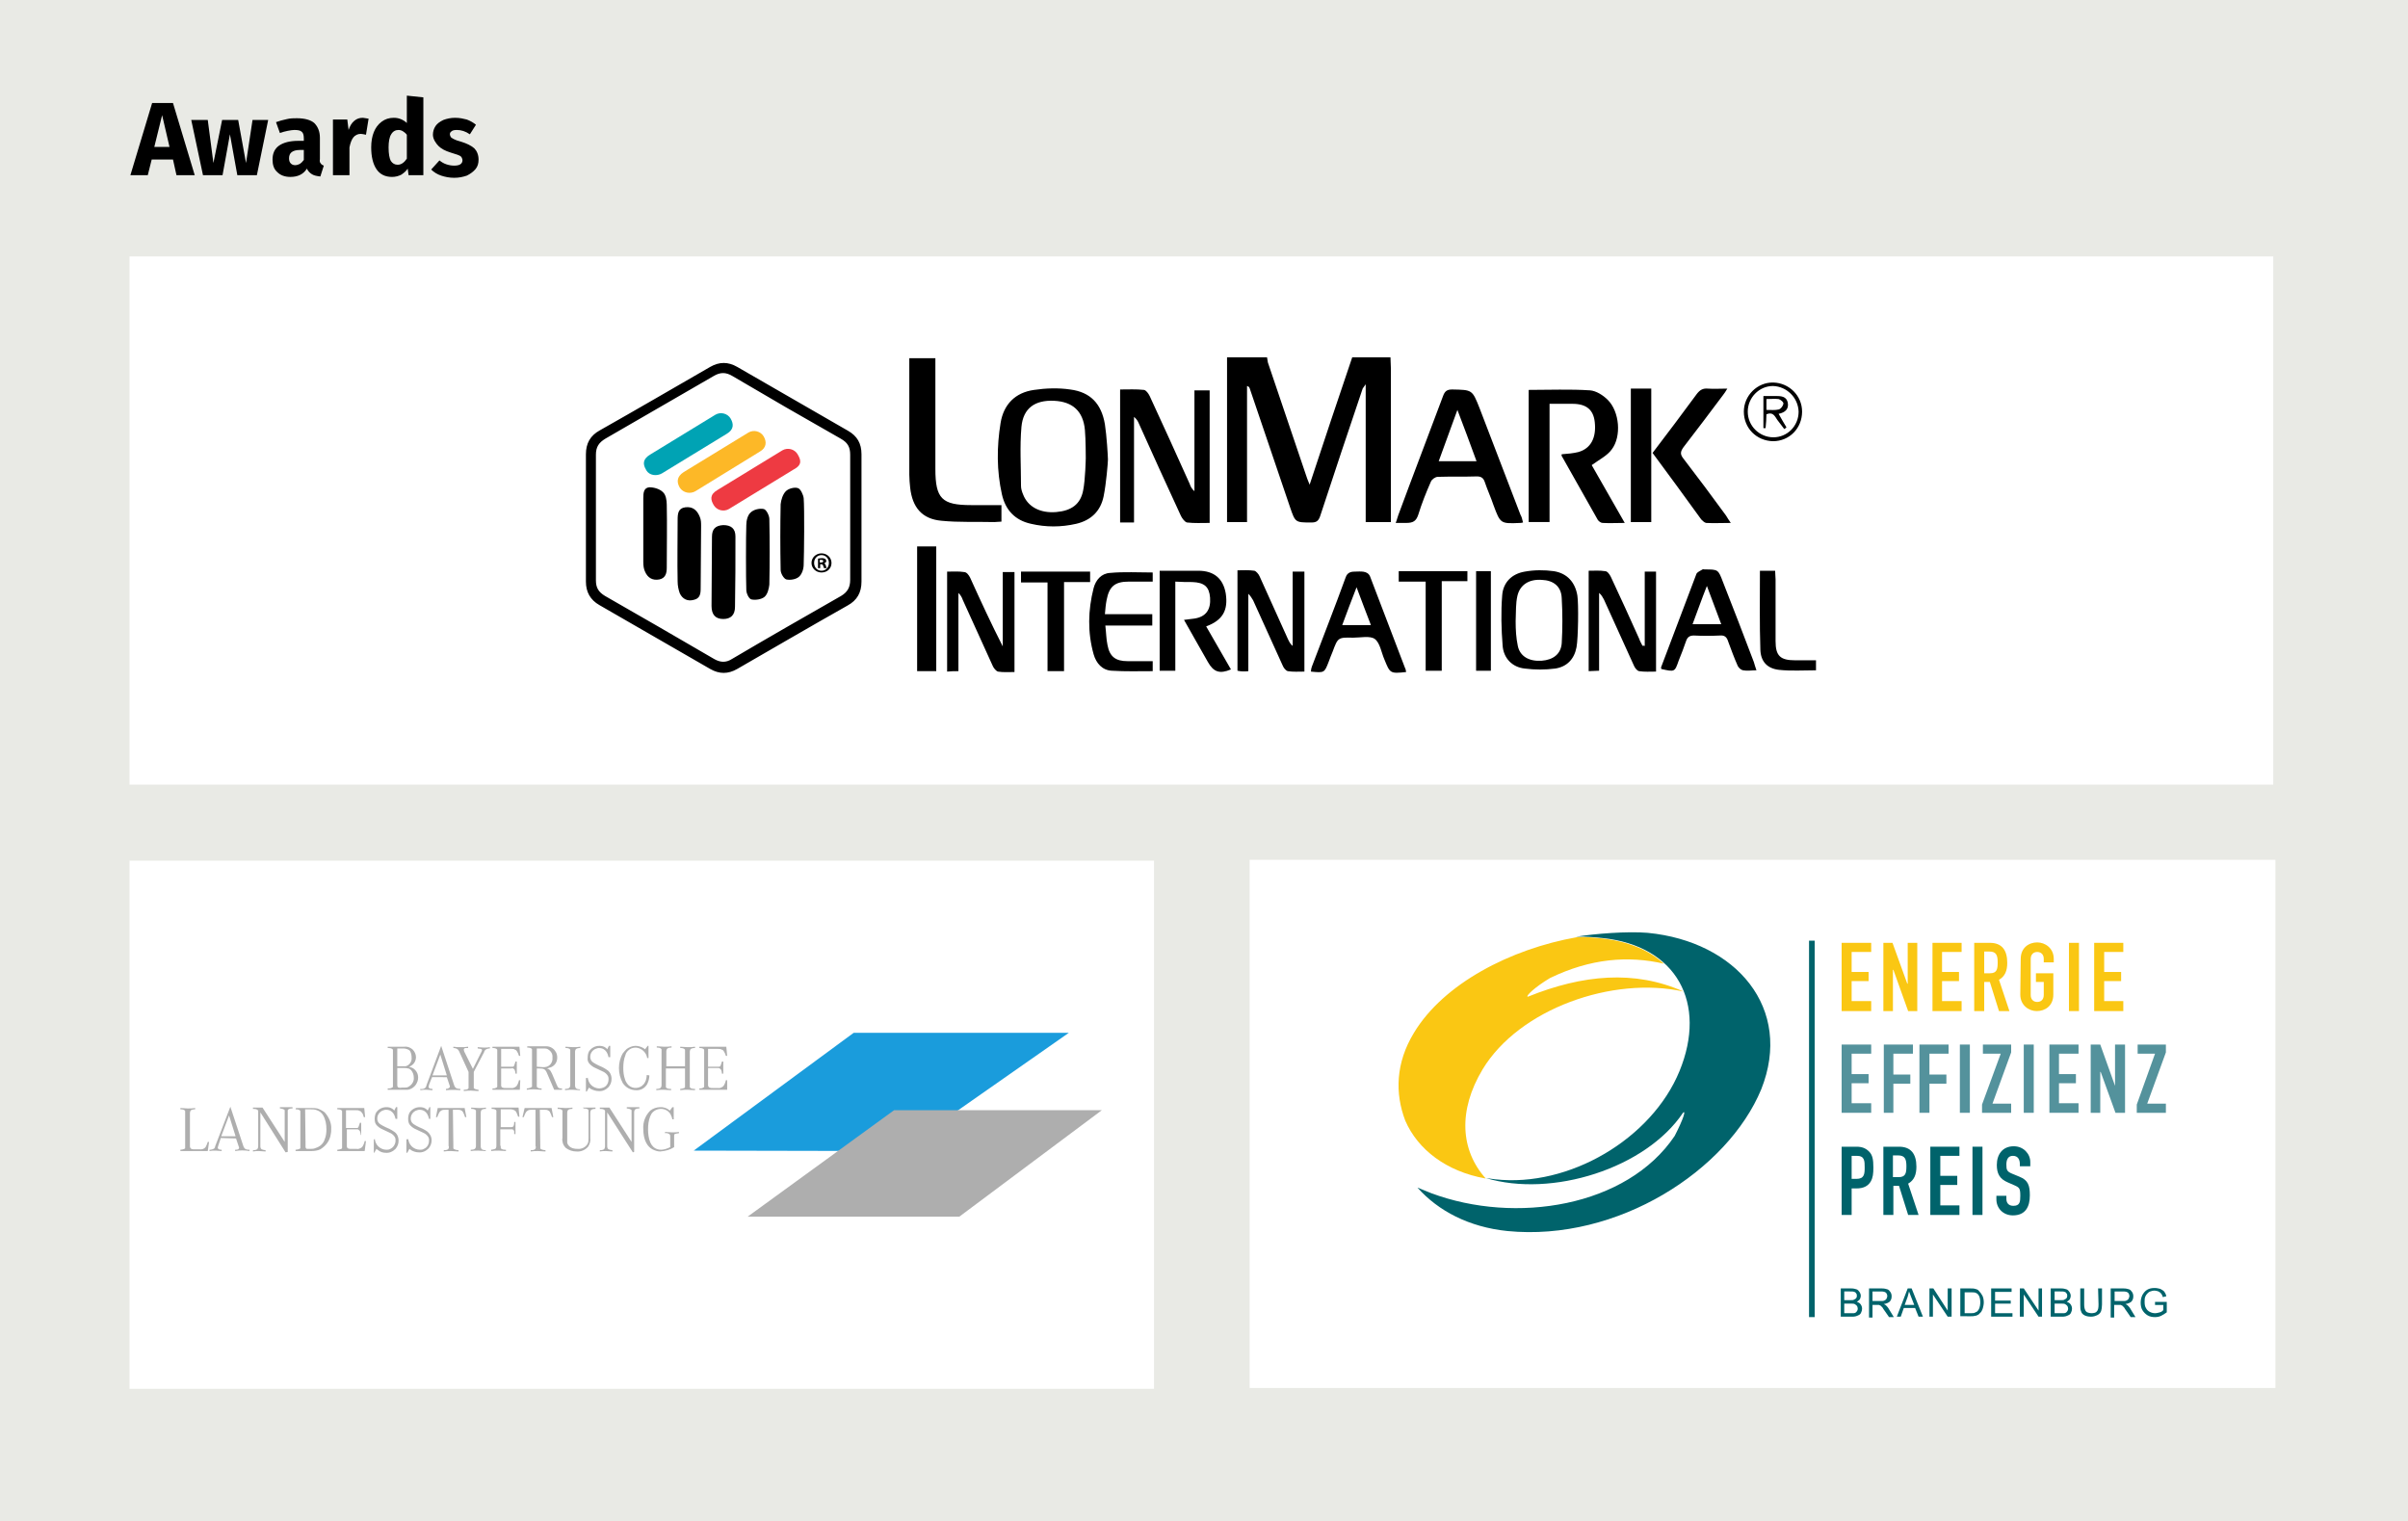 <?xml version="1.0" encoding="utf-8"?>
<!-- Generator: Adobe Illustrator 22.1.0, SVG Export Plug-In . SVG Version: 6.00 Build 0)  -->
<svg version="1.1" id="Ebene_1" xmlns="http://www.w3.org/2000/svg" xmlns:xlink="http://www.w3.org/1999/xlink" x="0px" y="0px"
	 viewBox="0 0 554 350" style="enable-background:new 0 0 554 350;" xml:space="preserve">
<style type="text/css">
	.st0{fill:#E9EAE5;}
	.st1{fill:#FFFFFF;}
	.st2{fill:#AEAEAE;}
	.st3{fill:#1A9CDC;}
	.st4{fill:#00636B;}
	.st5{fill:#FAC713;}
	.st6{fill:#54929C;}
	.st7{fill:#00A3B4;}
	.st8{fill:#FDB827;}
	.st9{fill:#EE3A42;}
</style>
<g id="RASTER">
	<rect class="st0" width="554" height="350"/>
	<g id="HEADLINE">
		<path d="M34.9,36.7L34,40.3h-4l5-16.6h4.8l5,16.6h-4.2l-0.8-3.6H34.9z M37.3,26.5l-1.8,7.3H39L37.3,26.5z"/>
		<path d="M54.6,40.3l-1.7-9.4l-1.7,9.4h-4.5L44,27.6h3.8l1.3,9.9l2-9.9h3.7l1.8,9.9l1.5-9.9h3.6l-2.6,12.7H54.6z"/>
		<path d="M73.8,37.6c0.1,0.2,0.4,0.4,0.7,0.5l-0.8,2.5c-0.8-0.1-1.4-0.2-1.9-0.5s-0.9-0.7-1.2-1.3c-0.8,1.3-2.1,1.9-3.8,1.9
			c-1.3,0-2.3-0.4-3-1.1c-0.8-0.7-1.1-1.7-1.1-2.9c0-1.4,0.5-2.5,1.5-3.2s2.5-1.1,4.4-1.1h1.3v-0.6c0-0.8-0.2-1.3-0.5-1.5
			c-0.3-0.3-0.9-0.4-1.7-0.4c-0.4,0-0.9,0.1-1.5,0.2s-1.2,0.3-1.8,0.5l-0.9-2.5c0.8-0.3,1.6-0.5,2.5-0.7c0.8-0.2,1.6-0.2,2.3-0.2
			c1.8,0,3.2,0.4,4,1.1c0.8,0.8,1.3,1.9,1.3,3.4v4.9C73.5,37.1,73.6,37.4,73.8,37.6z M69,37.7c0.3-0.2,0.6-0.5,0.9-0.9v-2.3H69
			c-0.9,0-1.5,0.2-1.9,0.5s-0.6,0.8-0.6,1.4c0,0.5,0.1,0.9,0.4,1.2S67.5,38,68,38C68.2,38,68.6,37.9,69,37.7z"/>
		<path d="M84.8,27.3L84.2,31c-0.5-0.1-0.9-0.2-1.2-0.2c-0.7,0-1.3,0.3-1.7,0.8c-0.4,0.5-0.7,1.3-0.9,2.3v6.4h-3.8V27.5h3.3l0.3,2.4
			c0.3-0.9,0.7-1.6,1.3-2.1c0.6-0.5,1.2-0.7,2-0.7C83.9,27.2,84.4,27.2,84.8,27.3z"/>
		<path d="M97.4,40.3H94l-0.2-1.5c-0.4,0.6-0.9,1-1.5,1.4c-0.6,0.3-1.3,0.5-2.1,0.5c-1.6,0-2.8-0.6-3.6-1.8c-0.8-1.2-1.2-2.9-1.2-5
			c0-1.3,0.2-2.5,0.6-3.5s1-1.8,1.8-2.4s1.7-0.9,2.8-0.9c0.6,0,1.1,0.1,1.6,0.3c0.5,0.2,1,0.5,1.4,0.9V22l3.8,0.4L97.4,40.3
			L97.4,40.3z M93.6,36.5V31c-0.3-0.4-0.6-0.6-0.9-0.8c-0.3-0.2-0.7-0.3-1-0.3c-0.7,0-1.3,0.3-1.7,1c-0.4,0.6-0.6,1.7-0.6,3
			c0,1.5,0.2,2.5,0.5,3.1c0.4,0.6,0.9,0.9,1.6,0.9C92.3,37.9,93,37.4,93.6,36.5z"/>
		<path d="M107.4,27.5c0.8,0.3,1.5,0.7,2.1,1.2l-1.4,2.2c-1-0.7-2-1-3-1c-0.6,0-1,0.1-1.2,0.3c-0.3,0.2-0.4,0.4-0.4,0.7
			c0,0.2,0.1,0.4,0.2,0.6s0.4,0.3,0.7,0.5c0.4,0.2,0.9,0.4,1.7,0.6c1.3,0.4,2.3,0.9,3,1.5c0.6,0.6,1,1.5,1,2.6
			c0,0.9-0.2,1.6-0.7,2.2c-0.5,0.6-1.2,1.1-2,1.5c-0.9,0.3-1.8,0.5-2.9,0.5s-2.1-0.2-3-0.5s-1.7-0.8-2.3-1.4l1.9-2.1
			c0.5,0.4,1,0.7,1.6,0.9s1.2,0.3,1.8,0.3c0.6,0,1.1-0.1,1.4-0.3s0.5-0.5,0.5-0.9c0-0.3-0.1-0.5-0.2-0.7s-0.4-0.4-0.7-0.5
			c-0.4-0.2-1-0.3-1.8-0.6c-1.3-0.4-2.2-0.9-2.8-1.5S99.6,32,99.6,31c0-0.7,0.2-1.4,0.6-2s1-1,1.8-1.4c0.8-0.3,1.7-0.5,2.7-0.5
			C105.8,27.1,106.6,27.3,107.4,27.5z"/>
	</g>
	<g id="RASTER_1_">
		<rect x="29.8" y="59" class="st1" width="493.2" height="121.5"/>
		<rect x="29.8" y="198" class="st1" width="235.7" height="121.5"/>
		<rect x="287.5" y="197.8" class="st1" width="236" height="121.5"/>
	</g>
</g>
<g id="Awards_1_">
	<g id="bayrische">
		<title>logo-bayrische-landesstiftung</title>
		<path class="st2" d="M89.2,250.7v-0.3c0.3,0,0.7,0,1-0.2c0.1,0,0.2-0.1,0.2-0.2c0-0.2,0-0.4,0-0.6V242c0-0.2,0-0.4,0-0.5
			c-0.2-0.4-0.8-0.4-1.2-0.4v-0.3h3.7c0.7-0.1,1.4,0.1,2,0.6c0.5,0.5,0.8,1.1,0.8,1.8c0,0.8-0.4,1.5-1,1.9c-0.2,0.1-0.4,0.3-0.6,0.3
			c0.3,0.1,0.7,0.2,1,0.4c0.7,0.5,1.1,1.2,1.1,2.1c0,0.6-0.2,1.1-0.5,1.6c-0.4,0.6-1.1,1.1-1.9,1.2c-0.3,0-0.7,0-1,0L89.2,250.7z
			 M92.5,245.3c0.3,0,0.6,0,0.8,0c0.9-0.2,1.5-1.1,1.4-2c0-0.5-0.1-1-0.3-1.4c-0.1-0.2-0.2-0.3-0.4-0.4c-0.4-0.2-0.8-0.3-1.2-0.3
			h-1.4v4.1L92.5,245.3L92.5,245.3z M91.4,249.5c0,0.3,0,0.6,0.3,0.7c0.2,0,0.5,0.1,0.7,0H93c0.3,0,0.6,0,0.8-0.1
			c0.9-0.4,1.5-1.3,1.4-2.2c0-0.6-0.2-1.2-0.6-1.7c-0.2-0.2-0.5-0.4-0.7-0.4c-0.3-0.1-0.6-0.1-0.9-0.1h-1.6
			C91.4,245.7,91.4,249.5,91.4,249.5z"/>
		<path class="st2" d="M99.4,247.8l-0.6,1.5c-0.1,0.2-0.1,0.4-0.2,0.7c0,0.5,0.7,0.5,0.9,0.5v0.3c-0.5,0-0.9-0.1-1.4-0.1
			s-0.9,0-1.4,0.1v-0.3c0.4,0.1,0.9,0,1.2-0.3c0.1-0.2,0.2-0.3,0.2-0.5l3.4-9.1l3,9.1c0.1,0.2,0.1,0.3,0.3,0.5
			c0.2,0.2,0.5,0.3,1.1,0.3v0.3c-1.1-0.1-2.2-0.1-3.3,0v-0.3c0.3,0,0.5-0.1,0.7-0.2c0.1-0.1,0.2-0.2,0.2-0.3s0-0.2-0.1-0.4l-0.6-1.8
			H99.4z M102.8,247.4l-1.5-4.8l-1.8,4.8H102.8z"/>
		<path class="st2" d="M105.6,241.8c-0.1-0.1-0.1-0.2-0.2-0.3c-0.3-0.3-0.7-0.4-1.1-0.4v-0.3c0.6,0.1,1.1,0.1,1.7,0.1s1.1,0,1.7-0.1
			v0.3c-0.2,0-0.4,0-0.6,0c0,0-0.4,0-0.4,0.4c0,0.1,0.1,0.3,0.1,0.4l2,4l2-4c0-0.1,0.1-0.2,0.1-0.3c0-0.2-0.2-0.3-0.3-0.3
			c-0.2,0-0.5-0.1-0.7-0.1v-0.3c0.5,0,0.9,0.1,1.4,0.1s0.9,0,1.4-0.1v0.3c-0.4,0-0.7,0.1-1,0.3c-0.1,0.1-0.3,0.3-0.3,0.5l-2.4,4.6
			v3.1c0,0.2,0,0.4,0,0.6c0.2,0.3,0.9,0.4,1.1,0.4v0.3c-0.6,0-1.1-0.1-1.7-0.1s-1.1,0-1.7,0.1v-0.3c0.3,0,1,0,1.1-0.4
			c0-0.2,0-0.4,0-0.6v-3.1L105.6,241.8z"/>
		<path class="st2" d="M119.6,250.7h-6.3v-0.3c0.3,0,0.6,0,0.9-0.2c0.1,0,0.2-0.1,0.2-0.2c0-0.2,0-0.4,0-0.6V242c0-0.2,0-0.4,0-0.5
			c-0.2-0.4-0.8-0.4-1.1-0.4v-0.3h6.2l0.2,2.1h-0.3c-0.1-0.4-0.3-0.8-0.5-1.1c-0.1-0.1-0.2-0.3-0.4-0.3c-0.2-0.2-0.5-0.2-0.8-0.2
			h-2.4v4.1h2.4c0.3,0,0.4,0,0.5-0.1s0.3-0.8,0.4-1.1h0.3v2.8h-0.3c0-0.3-0.1-0.6-0.2-0.9c-0.1-0.1-0.2-0.2-0.3-0.3
			c-0.1,0-0.3-0.1-0.4,0h-2.4v3.6c0,0.1,0,0.2,0,0.3c0,0.6,0.6,0.6,1,0.6h1.2c0.5,0.1,0.9-0.1,1.3-0.4c0.3-0.4,0.5-0.9,0.6-1.4h0.3
			L119.6,250.7z"/>
		<path class="st2" d="M123.5,249.5c0,0.2,0,0.4,0,0.5c0.2,0.4,0.8,0.4,1.1,0.4v0.3c-0.6,0-1.1-0.1-1.7-0.1s-1.1,0-1.7,0.1v-0.3
			c0.3,0,0.6-0.1,0.9-0.2c0.1-0.1,0.2-0.1,0.3-0.2c0-0.2,0-0.4,0-0.6V242c0-0.2,0-0.4,0-0.6c-0.2-0.4-0.8-0.4-1.1-0.4v-0.3h3.8h0.6
			c0.9,0,1.7,0.5,2.1,1.2c0.3,0.4,0.4,0.9,0.4,1.4c0,1-0.5,1.8-1.4,2.2c-0.3,0.1-0.7,0.2-1,0.3c0.2,0,0.4,0.1,0.5,0.2
			c0.3,0.2,0.4,0.4,0.7,1l1.1,2.6c0.1,0.1,0.1,0.3,0.2,0.4c0.2,0.4,0.6,0.4,1,0.4v0.3c-0.3,0-0.6,0-0.9,0s-0.6,0-0.9,0l-1.6-3.7
			c-0.4-1-0.7-1.2-1.8-1.2h-0.6C123.5,245.8,123.5,249.5,123.5,249.5z M124.9,245.5c0.3,0,0.6,0,0.9-0.1c0.9-0.3,1.4-1.2,1.3-2.1
			c0.1-0.9-0.4-1.6-1.2-2c-0.3-0.1-0.7-0.1-1-0.1h-1.4v4.2L124.9,245.5z"/>
		<path class="st2" d="M133.4,250.8c-0.6,0-1.1-0.1-1.7-0.1c-0.6,0-1.1,0-1.7,0.1v-0.3c0.3,0,0.9,0,1.1-0.4c0.1-0.2,0.1-0.4,0.1-0.6
			V242c0-0.2,0-0.4,0-0.5c-0.2-0.4-0.8-0.4-1.1-0.4v-0.3c0.6,0,1.1,0.1,1.7,0.1s1.1,0,1.7-0.1v0.3c-0.3,0-0.9,0-1.1,0.4
			c-0.1,0.2-0.1,0.4-0.1,0.6v7.5c0,0.2,0,0.4,0.1,0.6c0.2,0.4,0.8,0.4,1.1,0.4L133.4,250.8z"/>
		<path class="st2" d="M135.2,247.8c0.1,0.7,0.3,1.3,0.8,1.8s1.2,0.8,1.9,0.8c0.3,0,0.6-0.1,0.9-0.2c0.8-0.3,1.2-1.1,1.2-1.9
			c0-0.3,0-0.5-0.1-0.7c-0.2-0.4-0.6-0.8-1-1l-1.9-0.9c-0.5-0.2-0.9-0.5-1.3-0.9c-0.4-0.4-0.6-0.9-0.5-1.5c0-0.5,0.1-1,0.3-1.4
			c0.5-0.8,1.4-1.3,2.4-1.3c0.5,0,1,0.1,1.4,0.4c0.1,0.1,0.3,0.2,0.4,0.4l0.4-0.8h0.3v2.6H140c-0.1-0.4-0.4-2.1-2.2-2.1
			c-0.3,0-0.5,0.1-0.8,0.2c-0.7,0.3-1.2,1-1.2,1.8c0,0.2,0,0.4,0.1,0.6c0.2,0.6,0.8,0.9,1.8,1.4l0.9,0.4c0.4,0.2,0.7,0.4,1,0.6
			c0.7,0.4,1.1,1.2,1.1,2.1c0,0.7-0.2,1.3-0.7,1.9c-0.6,0.6-1.4,1-2.3,0.9c-0.6,0-1.2-0.2-1.8-0.5l-0.4-0.3l-0.5,0.9h-0.2V248h0.4
			V247.8z"/>
		<path class="st2" d="M149.4,247.4c0,0.7-0.2,1.4-0.5,2c-0.5,0.9-1.5,1.5-2.6,1.4c-1.2,0-2.3-0.6-3-1.6c-0.6-1.1-0.9-2.3-0.9-3.5
			s0.3-2.4,0.9-3.4c0.3-0.4,0.6-0.7,0.9-1c0.6-0.4,1.3-0.7,2-0.7c0.6,0,1.3,0.2,1.8,0.5c0.2,0.1,0.3,0.2,0.4,0.3l0.6-0.8h0.2v2.8
			h-0.3c-0.2-1.3-1.3-2.3-2.6-2.4c-0.7,0-1.3,0.2-1.8,0.7c-0.3,0.3-0.5,0.6-0.6,1c-0.4,1-0.5,2-0.5,3c0,0.9,0.1,1.8,0.4,2.6
			c0.1,0.4,0.3,0.7,0.5,1c0.8,1.1,2.3,1.3,3.4,0.5l0.1-0.1c0.4-0.3,0.6-0.7,0.8-1.2c0.1-0.4,0.2-0.8,0.2-1.2L149.4,247.4
			L149.4,247.4z"/>
		<path class="st2" d="M157.6,245.3V242c0-0.2,0-0.4,0-0.5c-0.2-0.4-0.8-0.4-1.1-0.4v-0.3c0.6,0,1.1,0.1,1.7,0.1
			c0.6,0,1.1,0,1.7-0.1v0.3c-0.3,0-0.9,0-1.1,0.4c-0.1,0.2-0.1,0.4-0.1,0.6v7.5c0,0.2,0,0.4,0,0.5c0.2,0.4,0.8,0.4,1.2,0.4v0.3
			c-0.6,0-1.1-0.1-1.7-0.1s-1.1,0-1.7,0.1v-0.3c0.3,0,0.6-0.1,0.9-0.2c0.1,0,0.2-0.1,0.2-0.2c0-0.2,0-0.4,0-0.6v-3.7h-4.4v3.8
			c0,0.2,0,0.4,0,0.5c0.2,0.4,0.8,0.4,1.2,0.4v0.3c-0.6,0-1.1-0.1-1.7-0.1c-0.6,0-1.1,0-1.7,0.1v-0.3c0.3,0,0.9,0,1.1-0.4
			c0.1-0.2,0.1-0.4,0.1-0.6V242c0-0.2,0-0.4,0-0.6c-0.2-0.4-0.8-0.4-1.1-0.4v-0.3c0.6,0,1.1,0.1,1.7,0.1c0.6,0,1.1,0,1.7-0.1v0.3
			c-0.3,0-0.9,0-1.1,0.4c-0.1,0.2-0.1,0.4-0.1,0.6v3.3H157.6z"/>
		<path class="st2" d="M167.3,250.7h-6.4v-0.3c0.3,0,0.6,0,0.9-0.2c0.1,0,0.2-0.1,0.2-0.2c0-0.2,0-0.4,0-0.6V242c0-0.2,0-0.4,0-0.5
			c-0.2-0.4-0.8-0.4-1.1-0.4v-0.3h6.2l0.2,2.1H167c-0.1-0.4-0.3-0.8-0.5-1.1c-0.1-0.1-0.2-0.3-0.4-0.3c-0.3-0.2-0.6-0.2-0.9-0.2
			h-2.3v4.1h2.3c0.3,0,0.4,0,0.5-0.1s0.3-0.8,0.4-1.1h0.3v2.8h-0.3c0-0.3-0.1-0.6-0.2-0.9c-0.1-0.1-0.2-0.2-0.3-0.3
			s-0.3-0.1-0.4-0.1h-2.3v3.7c0,0.1,0,0.2,0,0.3c0.1,0.6,0.6,0.6,1,0.6h1.2c0.5,0.1,0.9-0.1,1.3-0.4c0.3-0.4,0.5-0.9,0.6-1.4h0.3
			V250.7z"/>
		<path class="st2" d="M47.8,264.8h-6.3v-0.3c0.3,0,0.7-0.1,0.9-0.2c0.1,0,0.2-0.1,0.2-0.2c0-0.2,0-0.4,0-0.6v-7.4
			c0-0.2,0-0.4,0-0.5c-0.2-0.4-0.8-0.4-1.1-0.4v-0.3c0.6,0,1.1,0.1,1.7,0.1s1.1,0,1.7-0.1v0.3c-0.3,0-0.9,0-1.1,0.4
			c-0.1,0.2-0.1,0.4-0.1,0.6v7.3c0,0.1,0,0.2,0,0.3c0.1,0.6,0.6,0.6,1,0.6h1.2c0.5,0.1,1.1-0.1,1.4-0.5c0.2-0.4,0.4-0.8,0.5-1.2h0.3
			L47.8,264.8z"/>
		<path class="st2" d="M50.8,261.8l-0.5,1.5c-0.1,0.2-0.1,0.4-0.2,0.7c0,0.5,0.7,0.5,0.9,0.5v0.3c-0.5,0-0.9-0.1-1.4-0.1
			s-0.9,0-1.4,0.1v-0.3c0.4,0,0.8-0.1,1.1-0.3c0.1-0.2,0.2-0.3,0.2-0.5l3.5-9.1l3,9.1c0.1,0.2,0.1,0.3,0.3,0.5s0.5,0.3,1.1,0.3v0.3
			c-1.1-0.2-2.2-0.2-3.3,0v-0.3c0.2,0,0.5,0,0.7-0.1c0.1-0.1,0.2-0.2,0.2-0.3c0-0.1,0-0.2-0.1-0.4l-0.6-1.8L50.8,261.8z M54.2,261.4
			l-1.5-4.8l-1.8,4.8H54.2z"/>
		<path class="st2" d="M65.7,265.1l-5.8-9.2v7.7c0,0.2,0,0.4,0.1,0.6c0.1,0.1,0.1,0.1,0.2,0.2c0.3,0.1,0.6,0.2,0.9,0.2v0.3
			c-0.5,0-1-0.1-1.5-0.1s-0.9,0-1.4,0.1v-0.3c0.3,0,0.9,0,1.1-0.4c0.1-0.2,0.1-0.4,0.1-0.6v-8.1c-0.1-0.1-0.1-0.1-0.2-0.2
			c-0.3-0.2-0.7-0.2-1-0.2v-0.3c0.4,0,0.8,0,1.2,0s0.7,0,1,0l5.1,7.9V256c0-0.2,0-0.4,0-0.6c-0.2-0.3-0.9-0.4-1.1-0.4v-0.3
			c0.5,0,1,0,1.5,0s0.9,0,1.4,0v0.3c-0.3,0-0.9,0-1.1,0.4c0,0.2,0,0.4,0,0.6v9L65.7,265.1L65.7,265.1z"/>
		<path class="st2" d="M68.1,254.9h3.4c0.5,0,1,0,1.5,0.1c0.6,0.2,1.2,0.5,1.7,0.9c1,1.1,1.6,2.5,1.5,3.9c0,0.4,0,0.7-0.1,1.1
			c-0.2,1.5-1.1,2.7-2.4,3.5c-0.6,0.3-1.4,0.4-2.1,0.4H68v-0.3c0.3,0,0.7-0.1,0.9-0.2c0.1,0,0.2-0.1,0.2-0.2c0-0.2,0-0.4,0-0.6v-7.4
			c0-0.2,0-0.4,0-0.5c-0.2-0.4-0.8-0.4-1.1-0.4L68.1,254.9z M70.3,263.6c0,0-0.1,0.6,0.3,0.7c0.3,0,0.5,0,0.8,0c0.4,0,0.8,0,1.2-0.2
			c1-0.3,1.8-1,2.1-2c0.3-0.7,0.4-1.5,0.4-2.3c0-1.2-0.2-2.3-0.8-3.3c-0.3-0.5-0.8-0.9-1.4-1.1c-0.5-0.2-0.9-0.2-1.4-0.2h-1.3
			L70.3,263.6z"/>
		<path class="st2" d="M83.9,264.8h-6.3v-0.3c0.3,0,0.7-0.1,0.9-0.2c0.1,0,0.2-0.1,0.2-0.2c0-0.2,0-0.4,0-0.6v-7.4
			c0-0.2,0-0.4,0-0.5c-0.2-0.4-0.8-0.4-1.1-0.4v-0.3h6.2L84,257h-0.3c-0.1-0.4-0.2-0.8-0.5-1.1c-0.1-0.1-0.2-0.3-0.4-0.3
			c-0.3-0.2-0.6-0.2-0.9-0.2h-2.3v4.1h2.3c0.3,0,0.4,0,0.5-0.1s0.3-0.8,0.4-1.1h0.3v2.8H83c0-0.3-0.1-0.6-0.2-0.9
			c-0.1-0.1-0.2-0.2-0.3-0.3c-0.1-0.1-0.3-0.1-0.4-0.1h-2.3v3.6c0,0.1,0,0.2,0,0.3c0,0.6,0.6,0.6,1,0.6H82c0.5,0.1,0.9-0.1,1.3-0.4
			c0.3-0.4,0.5-0.9,0.6-1.4h0.3L83.9,264.8z"/>
		<path class="st2" d="M86.2,261.9c0.1,0.7,0.3,1.3,0.8,1.8s1.2,0.8,1.9,0.8c0.3,0,0.6,0,0.9-0.2c0.7-0.3,1.2-1.1,1.2-1.9
			c0-0.3,0-0.5-0.1-0.7c-0.2-0.4-0.6-0.8-1-1l-1.9-0.9c-0.5-0.2-0.9-0.5-1.3-0.9s-0.5-0.9-0.5-1.5c0-0.5,0.1-1,0.3-1.4
			c0.5-0.8,1.4-1.3,2.4-1.3c0.5,0,1,0.1,1.4,0.4c0.1,0.1,0.3,0.2,0.4,0.4l0.4-0.8h0.3v2.7H91c-0.1-0.4-0.4-2.1-2.2-2.1
			c-0.3,0-0.5,0.1-0.8,0.2c-0.7,0.3-1.2,1-1.2,1.8c0,0.2,0,0.4,0.1,0.6c0.2,0.6,0.8,0.9,1.8,1.4l0.9,0.4c0.4,0.2,0.7,0.4,1,0.6
			c0.7,0.4,1.1,1.2,1.1,2.1c0,0.7-0.2,1.3-0.7,1.9c-0.6,0.6-1.4,1-2.3,0.9c-0.6,0-1.2-0.2-1.7-0.6l-0.4-0.3l-0.5,0.9H86v-3.1h0.2
			V261.9z"/>
		<path class="st2" d="M93.9,261.9c0.1,0.7,0.3,1.3,0.8,1.8s1.2,0.8,1.9,0.8c0.3,0,0.6,0,0.9-0.2c0.8-0.3,1.2-1.1,1.2-1.9
			c0-0.3,0-0.5-0.1-0.7c-0.2-0.4-0.6-0.8-1-1l-1.9-0.9c-0.5-0.2-0.9-0.5-1.3-0.9s-0.5-1-0.5-1.5s0.1-1,0.3-1.4
			c0.5-0.8,1.4-1.3,2.4-1.3c0.5,0,1,0.1,1.4,0.4c0.1,0.1,0.3,0.2,0.4,0.4l0.4-0.8H99v2.7h-0.3c-0.1-0.4-0.4-2.1-2.2-2.1
			c-0.3,0-0.5,0.1-0.8,0.2c-0.7,0.3-1.2,1-1.2,1.8c0,0.2,0,0.4,0.1,0.6c0.2,0.6,0.8,0.9,1.8,1.4l0.9,0.4c0.4,0.2,0.7,0.4,1,0.6
			c0.6,0.5,1,1.2,1,2c0,0.7-0.2,1.3-0.7,1.9c-0.6,0.6-1.4,1-2.3,0.9c-0.6,0-1.2-0.2-1.7-0.5l-0.4-0.3l-0.5,0.9h-0.2v-3.1h0.4V261.9z
			"/>
		<path class="st2" d="M104.3,263.6c0,0.2,0,0.4,0,0.6c0.2,0.3,0.9,0.4,1.2,0.4v0.3c-0.6,0-1.1-0.1-1.7-0.1s-1.1,0-1.7,0.1v-0.3
			c0.3,0,1,0,1.1-0.4c0.1-0.2,0.1-0.4,0-0.6v-8.3h-0.8c-0.3,0-0.6,0-0.9,0.2c-0.4,0.2-0.6,0.7-0.9,1.5h-0.3l0.4-2.1h6.2l0.4,2.1H107
			c-0.1-0.4-0.3-0.8-0.5-1.2c-0.1-0.2-0.3-0.3-0.5-0.4c-0.2-0.1-0.5-0.1-0.7-0.1h-1.1L104.3,263.6z"/>
		<path class="st2" d="M111.7,264.8c-0.6,0-1.1-0.1-1.7-0.1s-1.1,0-1.7,0.1v-0.3c0.3,0,0.9,0,1.1-0.4c0.1-0.2,0.1-0.4,0.1-0.6V256
			c0-0.2,0-0.4,0-0.5c-0.2-0.4-0.8-0.4-1.1-0.4v-0.3c0.6,0,1.1,0.1,1.7,0.1s1.1,0,1.7-0.1v0.3c-0.3,0-0.9,0-1.1,0.4
			c-0.1,0.2-0.1,0.4-0.1,0.6v7.5c0,0.2,0,0.4,0.1,0.6c0.2,0.4,0.8,0.4,1.1,0.4L111.7,264.8z"/>
		<path class="st2" d="M115.2,263.6c0,0.2,0,0.4,0,0.5c0.2,0.4,0.8,0.4,1.2,0.4v0.3c-0.6,0-1.1-0.1-1.7-0.1s-1.1,0-1.7,0.1v-0.3
			c0.3,0,0.6-0.1,0.9-0.2c0.1-0.1,0.2-0.1,0.2-0.2c0.1-0.2,0.1-0.4,0.1-0.6v-7.4c0-0.2,0-0.4,0-0.6c-0.2-0.4-0.8-0.4-1.1-0.4v-0.3
			h6.2l0.2,2.1h-0.3c-0.1-0.4-0.3-0.8-0.5-1.2c-0.3-0.3-0.7-0.5-1.2-0.5h-2.3v4.1h2.3c0.3,0,0.4,0,0.5-0.1c0.2-0.1,0.3-0.5,0.3-1.1
			h0.3v2.8h-0.3c0-0.2,0-0.4,0-0.6s-0.2-0.4-0.4-0.5c-0.1,0-0.3,0-0.4,0h-2.4v3.8H115.2z"/>
		<path class="st2" d="M124.3,263.6c0,0.2,0,0.4,0,0.6c0.2,0.3,0.9,0.4,1.2,0.4v0.3c-0.6,0-1.1-0.1-1.7-0.1s-1.1,0-1.7,0.1v-0.3
			c0.3,0,1,0,1.1-0.4c0.1-0.2,0.1-0.4,0-0.6v-8.3h-0.9c-0.3,0-0.6,0-0.9,0.2c-0.4,0.2-0.6,0.7-0.9,1.5h-0.3l0.5-2.1h6.2l0.4,2.1H127
			c-0.1-0.4-0.3-0.8-0.5-1.2c-0.1-0.2-0.3-0.3-0.5-0.4c-0.2-0.1-0.5-0.1-0.7-0.1h-1.1L124.3,263.6z"/>
		<path class="st2" d="M134.1,254.8c0.5,0,1,0,1.5,0s0.9,0,1.4,0v0.3c-0.3,0-0.9,0-1.1,0.4c-0.1,0.2-0.1,0.4-0.1,0.6v5.7
			c0.1,0.7-0.1,1.4-0.5,2c-0.7,0.8-1.7,1.2-2.7,1.1c-0.9,0-1.7-0.3-2.4-0.8c-0.3-0.3-0.6-0.7-0.7-1.1c-0.1-0.4-0.2-0.8-0.1-1.2V256
			c0-0.2,0-0.4,0-0.5c-0.2-0.4-0.8-0.4-1.1-0.4v-0.3c0.6,0,1.1,0.1,1.7,0.1s1.1,0,1.7-0.1v0.3c-0.3,0-0.9,0-1.1,0.4
			c-0.1,0.2-0.1,0.4-0.1,0.6v5.8c0,0.3,0,0.7,0,1c0.4,1.4,2,1.4,2.4,1.4c0.9,0.1,1.9-0.4,2.3-1.2c0.2-0.4,0.2-0.8,0.2-1.3V256
			c0-0.2,0-0.4,0-0.6c-0.2-0.4-0.8-0.4-1.1-0.4L134.1,254.8z"/>
		<path class="st2" d="M145.6,265.1l-5.9-9.2v7.7c0,0.2,0,0.4,0.1,0.6c0.1,0.1,0.1,0.1,0.2,0.2c0.3,0.1,0.6,0.2,0.9,0.2v0.3
			c-0.5,0-1-0.1-1.5-0.1s-0.9,0-1.4,0.1v-0.3c0.3,0,0.9,0,1.1-0.4c0.1-0.2,0.1-0.4,0.1-0.6v-8.1c-0.1-0.1-0.1-0.1-0.2-0.2
			c-0.3-0.2-0.7-0.2-1-0.2v-0.3c0.4,0,0.8,0,1.2,0s0.7,0,1,0l5.1,7.9V256c0-0.2,0-0.4,0-0.6c-0.2-0.3-0.9-0.4-1.1-0.4v-0.3
			c0.5,0,1,0,1.5,0s0.9,0,1.4,0v0.3c-0.3,0-0.9,0-1.1,0.4c-0.1,0.2-0.1,0.4-0.1,0.6v9L145.6,265.1L145.6,265.1z"/>
		<path class="st2" d="M155,257.5h-0.3c-0.1-0.4-0.2-0.7-0.4-1.1c-0.4-0.8-1.3-1.3-2.2-1.3s-1.7,0.4-2.2,1.1
			c-0.1,0.2-0.2,0.4-0.3,0.6c-0.4,1-0.5,2-0.5,3c0,1.8,0.4,4.7,3,4.7c0.7,0,1.5-0.3,2.1-0.6v-2.5c0-0.2,0-0.3-0.2-0.5
			c-0.3-0.2-0.7-0.3-1-0.2v-0.3c0.5,0,1.1,0.1,1.6,0.1s1.1,0,1.6-0.1v0.3c-0.3,0-0.7,0.1-1,0.2c-0.1,0.1-0.1,0.2-0.1,0.5v2.5
			c-0.9,0.6-2,0.9-3.2,1c-0.6,0-1.2-0.2-1.8-0.5c-1.1-0.6-2.1-2-2.1-4.7c-0.1-1.6,0.5-3.1,1.6-4.2c0.6-0.5,1.5-0.8,2.3-0.8h0.4
			c0.7,0.1,1.3,0.3,1.8,0.8l0.6-0.8h0.3L155,257.5z"/>
		<polyline class="st3" points="159.6,264.7 196.4,237.6 245.9,237.6 207,264.8 159.6,264.7 		"/>
		<polyline class="st2" points="172,279.9 205.7,255.4 253.5,255.4 220.7,279.9 172,279.9 		"/>
	</g>
	<g id="energie_effizienz">
		<path class="st4" d="M423.5,302.9v-6.5h2.4c0.5,0,0.9,0.1,1.2,0.2c0.3,0.1,0.5,0.3,0.7,0.6c0.2,0.3,0.3,0.6,0.3,0.9
			s-0.1,0.5-0.2,0.8c-0.2,0.2-0.4,0.4-0.7,0.6c0.4,0.1,0.7,0.3,0.9,0.6c0.2,0.3,0.3,0.6,0.3,1c0,0.3-0.1,0.6-0.2,0.8
			c-0.1,0.3-0.3,0.5-0.5,0.6s-0.4,0.2-0.7,0.3c-0.3,0.1-0.6,0.1-1,0.1H423.5z M424.3,299.1h1.4c0.4,0,0.7,0,0.8-0.1
			c0.2-0.1,0.4-0.2,0.5-0.3c0.1-0.1,0.2-0.3,0.2-0.6c0-0.2,0-0.4-0.2-0.6c-0.1-0.2-0.3-0.3-0.4-0.3c-0.2-0.1-0.5-0.1-1-0.1h-1.3
			V299.1z M424.3,302.1h1.6c0.3,0,0.5,0,0.6,0c0.2,0,0.4-0.1,0.5-0.2s0.2-0.2,0.3-0.4c0.1-0.2,0.1-0.3,0.1-0.5s-0.1-0.5-0.2-0.6
			s-0.3-0.3-0.5-0.4s-0.5-0.1-0.9-0.1h-1.5V302.1z"/>
		<path class="st4" d="M430,302.9v-6.5h2.9c0.6,0,1,0.1,1.3,0.2s0.5,0.3,0.7,0.6c0.2,0.3,0.3,0.6,0.3,1c0,0.5-0.1,0.8-0.4,1.2
			c-0.3,0.3-0.8,0.5-1.4,0.6c0.2,0.1,0.4,0.2,0.5,0.3c0.2,0.2,0.5,0.5,0.7,0.9l1.1,1.8h-1.1l-0.9-1.3c-0.3-0.4-0.5-0.7-0.6-0.9
			c-0.2-0.2-0.3-0.3-0.4-0.4s-0.3-0.1-0.4-0.2c-0.1,0-0.3,0-0.5,0h-1v2.9H430V302.9z M430.8,299.3h1.8c0.4,0,0.7,0,0.9-0.1
			c0.2-0.1,0.4-0.2,0.5-0.4c0.1-0.2,0.2-0.4,0.2-0.6c0-0.3-0.1-0.6-0.3-0.8s-0.6-0.3-1.1-0.3h-2V299.3z"/>
		<path class="st4" d="M436.4,302.9l2.5-6.5h0.9l2.6,6.5h-1l-0.8-2H438l-0.7,2H436.4z M438.2,300.2h2.2l-0.7-1.8
			c-0.2-0.5-0.4-1-0.5-1.3c-0.1,0.4-0.2,0.8-0.3,1.2L438.2,300.2z"/>
		<polygon class="st4" points="443.9,302.9 443.9,296.4 444.8,296.4 448.1,301.5 448.1,296.4 449,296.4 449,302.9 448.1,302.9 
			444.7,297.8 444.7,302.9 		"/>
		<path class="st4" d="M451,302.9v-6.5h2.2c0.5,0,0.9,0,1.2,0.1c0.4,0.1,0.7,0.2,0.9,0.5c0.3,0.3,0.6,0.7,0.8,1.1
			c0.2,0.4,0.3,1,0.3,1.5s-0.1,0.9-0.2,1.3s-0.3,0.7-0.4,0.9c-0.2,0.2-0.4,0.4-0.6,0.6c-0.2,0.1-0.5,0.3-0.8,0.3
			c-0.3,0.1-0.6,0.1-1,0.1H451V302.9z M451.9,302.1h1.4c0.4,0,0.8,0,1-0.1s0.4-0.2,0.6-0.3c0.2-0.2,0.4-0.5,0.5-0.8s0.2-0.8,0.2-1.2
			c0-0.7-0.1-1.2-0.3-1.6c-0.2-0.4-0.5-0.6-0.8-0.7c-0.2-0.1-0.6-0.1-1.1-0.1H452v4.8H451.9z"/>
		<polygon class="st4" points="458.1,302.9 458.1,296.4 462.8,296.4 462.8,297.2 459,297.2 459,299.2 462.6,299.2 462.6,299.9 
			459,299.9 459,302.1 463,302.1 463,302.9 		"/>
		<polygon class="st4" points="464.7,302.9 464.7,296.4 465.6,296.4 469,301.5 469,296.4 469.8,296.4 469.8,302.9 469,302.9 
			465.6,297.8 465.6,302.9 		"/>
		<path class="st4" d="M471.8,302.9v-6.5h2.4c0.5,0,0.9,0.1,1.2,0.2c0.3,0.1,0.5,0.3,0.7,0.6c0.2,0.3,0.3,0.6,0.3,0.9
			s-0.1,0.5-0.2,0.8c-0.2,0.2-0.4,0.4-0.7,0.6c0.4,0.1,0.7,0.3,0.9,0.6c0.2,0.3,0.3,0.6,0.3,1c0,0.3-0.1,0.6-0.2,0.8
			c-0.1,0.3-0.3,0.5-0.5,0.6s-0.4,0.2-0.7,0.3c-0.3,0.1-0.6,0.1-1,0.1H471.8z M472.7,299.1h1.4c0.4,0,0.7,0,0.8-0.1
			c0.2-0.1,0.4-0.2,0.5-0.3c0.1-0.1,0.2-0.3,0.2-0.6c0-0.2,0-0.4-0.2-0.6c-0.1-0.2-0.3-0.3-0.4-0.3c-0.2-0.1-0.5-0.1-1-0.1h-1.3
			V299.1z M472.7,302.1h1.6c0.3,0,0.5,0,0.6,0c0.2,0,0.4-0.1,0.5-0.2s0.2-0.2,0.3-0.4c0.1-0.2,0.1-0.3,0.1-0.5s-0.1-0.5-0.2-0.6
			s-0.3-0.3-0.5-0.4s-0.5-0.1-0.9-0.1h-1.5V302.1z"/>
		<path class="st4" d="M482.7,296.4h0.9v3.7c0,0.6-0.1,1.2-0.2,1.5s-0.4,0.7-0.8,0.9c-0.4,0.2-0.9,0.4-1.5,0.4s-1.1-0.1-1.5-0.3
			c-0.4-0.2-0.7-0.5-0.8-0.9c-0.2-0.4-0.2-0.9-0.2-1.6v-3.7h0.9v3.7c0,0.6,0.1,1,0.2,1.2c0.1,0.3,0.3,0.5,0.5,0.6
			c0.3,0.1,0.6,0.2,0.9,0.2c0.6,0,1.1-0.1,1.3-0.4c0.3-0.3,0.4-0.8,0.4-1.6L482.7,296.4L482.7,296.4z"/>
		<path class="st4" d="M485.6,302.9v-6.5h2.9c0.6,0,1,0.1,1.3,0.2s0.5,0.3,0.7,0.6c0.2,0.3,0.3,0.6,0.3,1c0,0.5-0.1,0.8-0.4,1.2
			c-0.3,0.3-0.8,0.5-1.4,0.6c0.2,0.1,0.4,0.2,0.5,0.3c0.2,0.2,0.5,0.5,0.7,0.9l1.1,1.8h-1.1l-0.9-1.3c-0.3-0.4-0.5-0.7-0.6-0.9
			c-0.2-0.2-0.3-0.3-0.4-0.4s-0.3-0.1-0.4-0.2c-0.1,0-0.3,0-0.5,0h-1v2.9h-0.8V302.9z M486.5,299.3h1.8c0.4,0,0.7,0,0.9-0.1
			c0.2-0.1,0.4-0.2,0.5-0.4c0.1-0.2,0.2-0.4,0.2-0.6c0-0.3-0.1-0.6-0.3-0.8s-0.6-0.3-1.1-0.3h-2V299.3z"/>
		<path class="st4" d="M495.8,300.3v-0.8h2.7v2.4c-0.4,0.3-0.9,0.6-1.3,0.8c-0.4,0.2-0.9,0.3-1.4,0.3c-0.6,0-1.2-0.1-1.7-0.4
			s-0.9-0.7-1.2-1.2c-0.3-0.5-0.4-1.1-0.4-1.7s0.1-1.2,0.4-1.8c0.3-0.5,0.6-0.9,1.1-1.2c0.5-0.3,1.1-0.4,1.7-0.4
			c0.5,0,0.9,0.1,1.3,0.2c0.4,0.2,0.7,0.4,0.9,0.6c0.2,0.3,0.4,0.6,0.5,1.1l-0.8,0.2c-0.1-0.3-0.2-0.6-0.4-0.8
			c-0.1-0.2-0.3-0.3-0.6-0.5c-0.3-0.1-0.6-0.2-0.9-0.2c-0.4,0-0.7,0.1-1,0.2s-0.5,0.3-0.7,0.5s-0.3,0.4-0.4,0.6
			c-0.2,0.4-0.2,0.8-0.2,1.3c0,0.6,0.1,1.1,0.3,1.4c0.2,0.4,0.5,0.7,0.9,0.9c0.4,0.2,0.8,0.3,1.2,0.3c0.4,0,0.7-0.1,1.1-0.2
			s0.6-0.3,0.8-0.5v-1.2h-1.9V300.3z"/>
		<polygon class="st5" points="423.7,216.9 430.5,216.9 430.5,219 426,219 426,223.6 429.9,223.6 429.9,225.7 426,225.7 426,230.3 
			430.5,230.3 430.5,232.6 423.7,232.6 		"/>
		<polygon class="st5" points="433.3,216.9 435.4,216.9 438.8,226.3 438.9,226.3 438.9,216.9 441.1,216.9 441.1,232.6 439,232.6 
			435.6,223.1 435.5,223.1 435.5,232.6 433.3,232.6 		"/>
		<polygon class="st5" points="444.6,216.9 451.3,216.9 451.3,219 446.8,219 446.8,223.6 450.7,223.6 450.7,225.7 446.8,225.7 
			446.8,230.3 451.3,230.3 451.3,232.6 444.6,232.6 		"/>
		<path class="st5" d="M454.2,216.9h3.6c2.7,0,4,1.6,4,4.6c0,1.8-0.5,3.1-1.9,3.9l2.4,7.2h-2.4l-2.1-6.7h-1.3v6.7h-2.3L454.2,216.9
			L454.2,216.9z M456.5,223.9h1.3c1.6,0,1.8-0.9,1.8-2.5s-0.3-2.5-1.9-2.5h-1.2L456.5,223.9L456.5,223.9z"/>
		<path class="st5" d="M464.9,220.6c0-2.6,1.9-3.8,3.8-3.8c1.8,0,3.8,1.3,3.8,3.8v0.8h-2.3v-0.8c0-1.1-0.7-1.6-1.5-1.6
			s-1.5,0.5-1.5,1.6v8.3c0,1.1,0.7,1.6,1.5,1.6s1.5-0.5,1.5-1.6v-3h-1.8v-2h4v4.9c0,2.6-1.9,3.8-3.8,3.8c-1.8,0-3.8-1.3-3.8-3.8
			L464.9,220.6L464.9,220.6z"/>
		<rect x="476" y="216.9" class="st5" width="2.3" height="15.7"/>
		<polygon class="st5" points="481.8,216.9 488.5,216.9 488.5,219 484.1,219 484.1,223.6 488,223.6 488,225.7 484.1,225.7 
			484.1,230.3 488.5,230.3 488.5,232.6 481.8,232.6 		"/>
		<polygon class="st6" points="423.7,240.3 430.5,240.3 430.5,242.4 426,242.4 426,247.1 429.9,247.1 429.9,249.2 426,249.2 
			426,253.8 430.5,253.8 430.5,256 423.7,256 		"/>
		<polygon class="st6" points="433.4,240.3 440.1,240.3 440.1,242.4 435.6,242.4 435.6,247.2 439.5,247.2 439.5,249.3 435.6,249.3 
			435.6,256 433.4,256 		"/>
		<polygon class="st6" points="441.6,240.3 448.3,240.3 448.3,242.4 443.9,242.4 443.9,247.2 447.8,247.2 447.8,249.3 443.9,249.3 
			443.9,256 441.6,256 		"/>
		<rect x="450.9" y="240.3" class="st6" width="2.3" height="15.7"/>
		<polygon class="st6" points="456,254.1 460.3,242.4 456.2,242.4 456.2,240.3 462.7,240.3 462.7,242.1 458.4,253.9 462.7,253.9 
			462.7,256 456,256 		"/>
		<rect x="465.6" y="240.3" class="st6" width="2.3" height="15.7"/>
		<polygon class="st6" points="471.5,240.3 478.2,240.3 478.2,242.4 473.7,242.4 473.7,247.1 477.6,247.1 477.6,249.2 473.7,249.2 
			473.7,253.8 478.2,253.8 478.2,256 471.5,256 		"/>
		<polygon class="st6" points="481,240.3 483.2,240.3 486.6,249.8 486.6,249.8 486.6,240.3 488.9,240.3 488.9,256 486.7,256 
			483.3,246.6 483.2,246.6 483.2,256 481,256 		"/>
		<polygon class="st6" points="491.6,254.1 495.8,242.4 491.8,242.4 491.8,240.3 498.3,240.3 498.3,242.1 494,253.9 498.3,253.9 
			498.3,256 491.6,256 		"/>
		<path class="st4" d="M423.7,263.8h3.4c1.2,0,2.1,0.3,2.9,1.1c0.8,0.8,1,1.8,1,3.7c0,1.4-0.1,2.3-0.6,3.2c-0.6,1-1.6,1.6-3.3,1.6
			H426v6.1h-2.3V263.8z M426,271.2h1.1c1.8,0,1.9-1.1,1.9-2.6s0-2.7-1.8-2.7H426V271.2z"/>
		<path class="st4" d="M433.3,263.8h3.6c2.7,0,4,1.6,4,4.6c0,1.8-0.5,3.1-1.9,3.9l2.4,7.2H439l-2.1-6.7h-1.3v6.7h-2.3L433.3,263.8
			L433.3,263.8z M435.5,270.8h1.3c1.6,0,1.8-0.9,1.8-2.5s-0.3-2.5-1.9-2.5h-1.2L435.5,270.8L435.5,270.8z"/>
		<polygon class="st4" points="444.1,263.8 450.8,263.8 450.8,265.9 446.4,265.9 446.4,270.5 450.3,270.5 450.3,272.6 446.4,272.6 
			446.4,277.3 450.8,277.3 450.8,279.5 444.1,279.5 		"/>
		<rect x="453.8" y="263.8" class="st4" width="2.3" height="15.7"/>
		<path class="st4" d="M467,268.3h-2.3v-0.5c0-1-0.4-1.9-1.6-1.9s-1.5,1-1.5,2c0,1.2,0.1,1.6,1.3,2.1l1.7,0.7c2,0.8,2.4,2,2.4,4.3
			c0,2.6-1,4.6-3.9,4.6c-2.2,0-3.8-1.6-3.8-3.7v-0.8h2.3v0.7c0,0.8,0.4,1.6,1.6,1.6c1.5,0,1.6-0.9,1.6-2.3c0-1.7-0.2-1.9-1.3-2.4
			l-1.6-0.7c-1.9-0.8-2.5-2.1-2.5-4c0-2.4,1.3-4.3,3.9-4.3c2.3,0,3.8,1.8,3.8,3.6v1H467z"/>
		<path class="st4" d="M379.1,214.6c-4.6-0.4-12.3,0.2-16.5,0.9c2.1-0.1,4,0.1,6.1,0.3c17.1,1.8,24.1,15,17.7,30.6
			S361,273.2,344,271.3c-0.8-0.1-1.6-0.2-2.3-0.3h0.1c15.2,4.6,36.8-2.2,45.4-15c0.7-0.7,0.2,1.2-1.9,5.3
			c-11,16.4-36.7,20.4-56,13.2c-1.1-0.4-2.1-0.9-3.2-1.3c4.8,5.4,11.9,9.1,20.7,10c25.4,2.5,50.7-14,58.4-32.6
			C412.6,232,399.5,216.6,379.1,214.6"/>
		<path class="st5" d="M341.1,246c8.4-13.9,29.9-21.5,46.2-17.9c-11.2-5-23.2-3.9-35.8,1.2c-0.6-0.1,1.6-2.2,5.1-4.3
			c9.3-4.5,18-5.2,26.2-3.3c-3.4-3.1-8.1-5.1-14.1-5.8c-2-0.2-3.8-0.4-5.9-0.3c-15.3,2.7-30.7,10.7-37.5,22
			c-4.2,6.9-4.4,13.9-2,20.2c2.9,6.7,9.5,11.7,18.4,13.3c0.1,0,0.1,0,0.1,0C336,264.6,335.4,255.5,341.1,246"/>
		<rect x="416.2" y="216.4" class="st4" width="1.3" height="86.6"/>
	</g>
	<g id="LonMark">
		<path class="st7" d="M148.7,108.2l-0.1-0.2c-0.7-1.2-0.8-2.4,1.1-3.5l14.9-9.1c1.2-0.7,2.8-0.3,3.5,0.9l0,0
			c0.7,1.2,0.8,2.5-0.9,3.5l-14.9,9.1C151.1,109.6,149.4,109.4,148.7,108.2z"/>
		<path class="st8" d="M156.4,112.2L156.4,112.2c-0.7-1.2-0.8-2.5,0.9-3.6l14.9-9.1c1.2-0.7,2.8-0.3,3.5,0.9l0,0
			c0.7,1.2,0.7,2.6-0.9,3.5L160,113C158.8,113.7,157.2,113.4,156.4,112.2z"/>
		<path class="st9" d="M164.2,116.2L164.2,116.2c-0.7-1.2-1-2.4,0.9-3.5l14.9-9.1c1.2-0.7,2.8-0.3,3.5,0.9l0,0
			c0.7,1.2,1.2,2.4-0.9,3.5l-14.9,9.1C166.5,117.8,164.9,117.4,164.2,116.2z"/>
		<path d="M319.9,82.2c0,0.9,0.1,1.8,0.1,2.7c0,11,0,22,0,33c0,0.7,0,1.4,0,2.2c-2,0-3.8,0-5.8,0c0-10.5,0-20.9,0-31.7
			c-0.4,0.6-0.6,0.8-0.7,1c-3.3,9.8-6.6,19.6-9.8,29.4c-0.4,1.1-0.9,1.4-2,1.4c-3.7,0-3.7,0-4.9-3.5c-3.1-9.1-6.2-18.2-9.3-27.4
			c-0.1-0.2-0.2-0.4-0.6-0.5c0,10.4,0,20.8,0,31.3c-1.5,0-2.9,0-4.6,0c0-12.6,0-25.3,0-37.9c3.1,0,6.2,0,9.2,0
			c0.1,0.4,0.1,0.8,0.2,1.2c2.9,8.6,5.8,17.1,8.7,25.7c0.2,0.7,0.5,1.4,0.9,2.4c3.3-10,6.5-19.6,9.8-29.3
			C314,82.2,317,82.2,319.9,82.2z M260.9,95.9c0.6,0.5,0.9,1,1.1,1.5c3.2,7.1,6.4,14.2,9.7,21.3c0.3,0.6,0.9,1.4,1.4,1.5
			c1.7,0.2,3.4,0.1,5.2,0.1c0-10.3,0-20.4,0-30.5c-1.2,0-2.3,0-3.5,0c0,7.8,0,15.5,0,23.2c-0.6-0.5-0.9-1.1-1.1-1.7
			c-3-6.7-6.1-13.5-9.2-20.2c-0.3-0.6-0.8-1.3-1.3-1.4c-1.8-0.2-3.6-0.1-5.5-0.1c0,10.3,0,20.4,0,30.6c1.1,0,2,0,3.2,0
			C260.9,112,260.9,104,260.9,95.9z M254.2,97.6c-0.8-4.7-3.3-7.4-8-8c-2.7-0.4-5.6-0.3-8.3,0.1c-4.3,0.6-7,3.3-7.7,7.6
			c-0.9,5.5-0.9,11,0.3,16.4c0.8,3.6,3,6,6.7,6.8c3.4,0.8,6.9,0.8,10.4,0c3.4-0.8,5.6-2.9,6.3-6.3c0.6-2.9,1-7.8,1-8.5
			S254.6,100.1,254.2,97.6z M249.2,112.8c-0.6,3.2-2.7,4.7-6.2,5c-3.7,0.3-6.5-1.2-7.6-4c-0.3-0.7-0.5-1.4-0.5-2
			c0-4.5-0.3-9.1,0.1-13.6c0.4-4.3,3.1-6.2,7.5-6c4.3,0.2,6.7,2.4,7.1,6.7c0.2,2.1,0.2,6.5,0.2,6.5S249.7,110.4,249.2,112.8z
			 M370.8,103.4c2.3-3,1.8-8.7-0.9-11.4c-1.1-1.1-2.7-2.1-4.1-2.2c-4.6-0.3-9.3-0.1-14.1-0.1c0,10.2,0,20.3,0,30.4
			c1.7,0,3.2,0,4.8,0c0-9.1,0-18.1,0-27.2c1.9,0,3.6,0,5.3,0c3.2,0,4.8,1.4,5.1,4.2c0.4,3.6-0.9,6.1-3.8,6.9
			c-1.2,0.3-2.5,0.4-3.8,0.5c0,0.2-0.1,0.3,0,0.4c2.8,4.9,5.5,9.8,8.3,14.7c0.2,0.3,0.7,0.7,1.1,0.7c1.6,0.1,3.2,0,5.1,0
			c-2.7-4.8-5.3-9.2-7.6-13.3C368,105.7,369.8,104.8,370.8,103.4z M349.8,118.4c-3.1-8.2-6.3-16.3-9.4-24.5
			c-1.7-4.3-1.7-4.2-6.3-4.3c-1.2,0-1.7,0.4-2.1,1.5c-3.4,9.1-6.9,18.2-10.3,27.4c-0.2,0.5-0.3,1.1-0.6,1.8c1,0,1.7,0,2.4,0
			c1.6,0,2.3-0.4,2.8-1.9c0.8-2.6,1.8-5.1,2.9-7.6c0.2-0.5,1-1.1,1.6-1.1c3-0.1,6,0,9-0.1c1,0,1.5,0.4,1.8,1.3
			c0.6,1.8,1.4,3.5,2,5.3c1.6,4.3,1.6,4.3,6.2,4.1c0.1,0,0.2,0,0.6-0.1C350.2,119.4,350.1,118.9,349.8,118.4z M335.3,94.3
			c1.5,3.9,2.9,7.7,4.4,11.8c-3,0-5.7,0-8.7,0C332.5,102,333.9,98.2,335.3,94.3z M209.2,84.5c0,8.2,0,16.5,0,24.7c0,1,0.1,2,0.2,3
			c0.5,4.5,2.7,7.2,7.2,7.6c4,0.4,8.2,0.2,12.2,0.3c0.5,0,1-0.1,1.6-0.1c0-1.3,0-2.5,0-3.8c-2.4,0-4.7,0-7,0c-6.7,0-8.2-1.5-8.2-8.3
			c0-7.8,0-15.6,0-23.4c0-0.7,0-1.4,0-2.1c-2.1,0-3.9,0-6,0C209.2,83.3,209.2,83.9,209.2,84.5z M287.2,154.4c0-6.1,0-11.9,0-17.8
			c0.5,0.5,0.8,1,1.1,1.5c2.3,5,4.5,10,6.8,15c0.2,0.5,0.7,1.2,1.2,1.3c1.2,0.2,2.5,0.1,3.8,0.1c0-7.8,0-15.4,0-23
			c-0.9,0-1.7,0-2.7,0c0,5.8,0,11.5,0,17.1c-0.6-0.5-0.8-1-1.1-1.6c-2.2-4.8-4.3-9.6-6.5-14.4c-0.2-0.5-0.8-1.2-1.2-1.3
			c-1.3-0.2-2.6-0.1-3.9-0.1c0,7.8,0,15.3,0,23.1C285.6,154.5,286.3,154.5,287.2,154.4z M220.5,154.4c0-6.1,0-12,0-18
			c0.5,0.5,0.8,1,1,1.6c2.3,5.1,4.6,10.1,6.9,15.2c0.2,0.5,0.8,1.2,1.2,1.3c1.2,0.2,2.5,0.1,3.8,0.1c0-7.8,0-15.4,0-23
			c-0.9,0-1.7,0-2.7,0c0,5.8,0,11.4,0,17.1c-2.7-5.3-5.1-10.5-7.5-15.8c-0.3-0.6-0.8-1.3-1.4-1.3c-1.2-0.2-2.5-0.1-3.9-0.1
			c0,7.8,0,15.4,0,23C218.8,154.4,219.6,154.4,220.5,154.4z M274.3,133.9c2.8,0.1,3.9,1.1,4.1,3.6c0.2,2.8-1,4.4-3.6,4.8
			c-0.7,0.1-1.5,0.2-2.4,0.3c1.9,3.4,3.7,6.5,5.5,9.7c1.3,2.3,2.7,2.8,5.3,1.7c-1.9-3.3-3.8-6.6-5.7-9.9c3.8-1.4,5.1-3.7,4.5-7.6
			c-0.6-3.4-2.7-5.2-6.3-5.2c-1.6,0-3.2,0-4.8,0c-1.4,0-2.8,0-4.1,0c0,7.9,0,15.4,0,23c1.2,0,2.3,0,3.6,0c0-6.8,0-13.5,0-20.5
			C271.9,133.9,273.1,133.9,274.3,133.9z M377.9,148.6c-0.3-0.6-0.6-1.1-0.8-1.7c-2.1-4.7-4.3-9.5-6.5-14.2
			c-0.3-0.6-0.8-1.3-1.3-1.3c-1.2-0.2-2.5-0.1-3.8-0.1c0,7.9,0,15.4,0,23.1c0.8,0,1.5-0.1,2.4-0.1c0-6.1,0-12,0-17.9
			c0.6,0.5,0.8,1,1.1,1.5c2.3,5.1,4.6,10.1,6.9,15.2c0.2,0.5,0.7,1.2,1.2,1.3c1.3,0.2,2.5,0.1,3.9,0.1c0-7.8,0-15.4,0-23
			c-0.9,0-1.7,0-2.6,0c0,5.8,0,11.4,0,17.1C378.1,148.5,378,148.5,377.9,148.6z M391.4,119.5c0.3,0.3,0.7,0.7,1.1,0.8
			c1.8,0.1,3.6,0,5.7,0c-0.5-0.7-0.8-1.2-1.1-1.7c-3.2-4.4-6.5-8.8-9.8-13.1c-0.8-1-0.7-1.6,0-2.6c3.1-4,6.1-8,9.1-12
			c0.3-0.4,0.6-0.8,1-1.5c-1.7,0-3.1,0.1-4.5,0c-1.1-0.1-1.8,0.3-2.5,1.2c-3.3,4.5-6.7,9-10.2,13.6
			C384,109.3,387.7,114.4,391.4,119.5z M323.3,153.8c-2.7-7.1-5.4-14.1-8.1-21.2c-0.6-1.4-2.3-1.1-3.5-1.1c-0.7,0-1.7,0.1-2.1,1.3
			c-2.5,6.9-5.2,13.7-7.8,20.6c-0.1,0.3-0.2,0.7-0.2,1.1c3.1,0.3,3.1,0.3,4.1-2.3c0.3-0.8,0.6-1.6,0.9-2.3c1.2-3.2,1.2-3.3,4.7-3.2
			c1.7,0,3.9-0.5,5,0.3c1.2,0.9,1.5,3.1,2.2,4.7c1.3,3.2,1.3,3.3,5,2.9C323.4,154.1,323.4,153.9,323.3,153.8z M312.1,135.1
			c1.1,3,2.2,5.8,3.3,8.7c-2.2,0-4.3,0-6.6,0C309.9,140.9,310.9,138.1,312.1,135.1z M362.9,137c-0.5-3-2.3-5.1-5.4-5.6
			c-2.2-0.3-4.5-0.3-6.7,0.1c-3,0.5-5,2.5-5.2,5.5c-0.3,3.8-0.2,7.7,0.1,11.5c0.2,2.9,2.2,5,5.1,5.3c2.3,0.3,4.7,0.3,7,0
			c2.7-0.4,4.4-2.2,4.9-4.9C363.1,146.8,363.2,138.9,362.9,137z M349.1,137.1c0.6-2.6,2.7-3.9,5.6-3.7c2.7,0.1,4.5,1.5,4.6,4.2
			c0.2,3.5,0.2,7,0,10.4c-0.2,2.5-2,3.8-4.6,4c-2.9,0.2-5-1-5.5-3.4c-0.4-1.9-0.5-3.7-0.5-5.7C348.8,140.5,348.7,138.9,349.1,137.1z
			 M386.2,152c0.6-1.5,1.2-3,1.7-4.5c0.3-0.9,0.8-1.3,1.8-1.3c2,0.1,4,0.1,6,0c1.1-0.1,1.6,0.4,1.9,1.4c0.7,1.9,1.4,3.8,2.2,5.6
			c0.2,0.4,0.7,0.9,1.2,1c1,0.2,2,0,3.1,0c-0.3-0.8-0.4-1.3-0.6-1.9c-2.3-6.1-4.7-12.3-7.1-18.4c-1.1-2.9-1.1-2.9-4.2-2.9
			c-0.2,0-0.4-0.1-0.5,0c-0.5,0.3-1.2,0.6-1.4,1c-2.7,7.1-5.4,14.3-8.1,21.4c-0.1,0.1,0,0.3,0,0.5
			C385.3,154.6,385.3,154.6,386.2,152z M396,143.6c-2.2,0-4.3,0-6.6,0c1.1-2.9,2.1-5.8,3.3-8.8C393.8,137.8,394.9,140.6,396,143.6z
			 M265.1,143.9c0-0.9,0-1.7,0-2.6c-3.6,0-7.2,0-10.9,0c0.1-1.2,0.2-2.3,0.4-3.3c0.6-3.1,1.9-4.2,5.1-4.2c1.8,0,3.6,0,5.5,0
			c0-0.9,0-1.5,0-2.1c-3.3,0-6.6-0.2-9.8,0.1c-2,0.1-3.3,1.6-3.8,3.5c-1.3,5.1-1.4,10.2,0,15.2c0.6,2.1,2,3.7,4.2,3.8
			c3.1,0.2,6.2,0.1,9.4,0.1c0-0.7,0-1.5,0-2.3c-2,0-3.9,0-5.8,0c-2.7,0-4.1-1-4.6-3.7c-0.3-1.4-0.3-2.8-0.5-4.5
			C258,143.9,261.6,143.9,265.1,143.9z M375.2,120.1c1.6,0,3.1,0,4.7,0c0-10.3,0-20.5,0-30.7c-1.7,0-3.2,0-4.7,0
			C375.2,99.7,375.2,109.9,375.2,120.1z M211,154.4c1.5,0,2.9,0,4.4,0c0-9.6,0-19.1,0-28.7c-1.5,0-2.9,0-4.4,0
			C211,135.4,211,144.8,211,154.4z M241,154.4c1.3,0,2.4,0,3.8,0c0-6.9,0-13.6,0-20.5c2.1,0,4,0,6,0c0-0.9,0-1.6,0-2.4
			c-5.3,0-10.6,0-15.9,0c0,0.8,0,1.5,0,2.5c2.1,0,4,0,6.1,0C241,140.9,241,147.6,241,154.4z M331.7,133.7c2.1,0,4,0,5.9,0
			c0-0.9,0-1.6,0-2.3c-5.4,0-10.6,0-15.8,0c0,0.8,0,1.5,0,2.4c2.1,0,4.1,0,6.2,0c0,6.9,0,13.7,0,20.5c1.2,0,2.3,0,3.7,0
			C331.7,147.4,331.7,140.6,331.7,133.7z M405,149.5c0.1,2.7,1.6,4.3,4.3,4.6c2.8,0.3,5.6,0.1,8.5,0.1c0-0.8,0-1.5,0-2.3
			c-1.7,0-3.2,0-4.8,0c-3.4,0-4.5-1-4.5-4.4c0-4.7,0-9.5,0-14.2c0-0.6-0.1-1.3-0.1-2c-1.2,0-2.2,0-3.5,0
			C404.9,137.5,404.8,143.5,405,149.5z M343,131.4c-1.2,0-2.3,0-3.4,0c0,7.7,0,15.2,0,22.9c1.2,0,2.2,0,3.4,0
			C343,146.5,343,139,343,131.4z M414.6,94.7c0-3.7-3-6.6-6.6-6.7c-3.7-0.1-6.8,3-6.8,6.7c0,3.8,2.9,6.7,6.7,6.8
			C411.7,101.5,414.6,98.5,414.6,94.7z M413.8,94.7c0,3.3-2.6,5.9-5.8,5.9c-3.2,0-5.9-2.6-5.9-5.9c0-3.2,2.6-5.9,5.8-5.9
			C411.1,88.9,413.7,91.5,413.8,94.7z M405.7,98.5c0.2,0,0.3,0,0.5,0c0.1-1.1,0.2-2.2,0.2-3.2c1.5-0.6,1.9,0.4,2.5,1.3
			c0.5,0.7,1.1,1.4,1.6,2.1c0.2-0.1,0.3-0.2,0.5-0.4c-0.6-1-1.2-2-1.8-3.1c1.5-0.3,2.4-1.1,2.1-2.6c-0.3-1.4-1.5-1.5-2.7-1.5
			c-1,0-2,0-2.9,0C405.7,93.7,405.7,96.1,405.7,98.5z M406.4,91.8c1,0,1.9-0.1,2.8,0c0.4,0.1,1.2,0.7,1.1,1.1
			c-0.1,0.5-0.6,1.2-1.1,1.3c-0.8,0.2-1.7,0.1-2.8,0.1C406.4,93.4,406.4,92.7,406.4,91.8z M134.8,119.2c0-4.9,0-9.8,0-14.7
			c0-2.5,1-4.3,3.2-5.5c8.5-4.8,16.9-9.7,25.4-14.6c2.1-1.2,4.1-1.2,6.2,0c8.5,4.9,17,9.8,25.5,14.7c2.1,1.2,3.1,2.9,3.1,5.4
			c0,9.8,0,19.5,0,29.3c0,2.5-1,4.3-3.2,5.5c-8.5,4.8-16.9,9.7-25.4,14.6c-2.1,1.2-4.1,1.2-6.2,0c-8.5-4.9-17-9.8-25.5-14.7
			c-2.1-1.2-3.1-3-3.1-5.4C134.8,128.9,134.8,124,134.8,119.2z M195.6,119c0-4.8,0-9.6,0-14.4c0-1.8-0.6-2.8-2.2-3.7
			c-8.3-4.7-16.6-9.5-24.9-14.4c-1.5-0.9-2.8-0.9-4.3,0c-8.3,4.8-16.6,9.6-24.9,14.4c-1.5,0.9-2.2,1.9-2.2,3.7c0,9.6,0,19.3,0,28.9
			c0,1.7,0.6,2.7,2.1,3.6c8.4,4.8,16.7,9.6,25.1,14.5c1.4,0.8,2.7,0.9,4.1,0c8.3-4.9,16.7-9.7,25.1-14.5c1.5-0.9,2.1-2,2.1-3.7
			C195.6,128.6,195.6,123.8,195.6,119z M163.8,123.5c0-1.8,0.8-2.6,2.6-2.7c1.8,0,2.8,0.8,2.8,2.6c0,5.4,0,10.8-0.1,16.2
			c0,1.9-1,2.8-2.7,2.8c-1.8,0-2.7-1-2.7-3C163.7,136.8,163.8,126.2,163.8,123.5z M161.3,121c0-0.7,0-1.4-0.3-2.1
			c-0.6-1.5-1.6-2.4-3.3-2.2c-1.7,0.2-1.8,1.5-1.8,2.9c0,4.7-0.1,9.5,0,14.2c0,0.9,0.2,1.9,0.5,2.7c0.6,1.3,1.8,1.9,3.2,1.5
			c1.4-0.3,1.6-1.3,1.6-2.6C161.2,133,161.3,123.3,161.3,121z M171.7,135.7c0,0.8,0.6,2.1,1.2,2.2c0.9,0.2,2.3,0,3-0.6
			s1-1.9,1.1-2.8c0.1-5,0.1-10,0-15.1c0-0.8-0.7-2.2-1.3-2.3c-0.9-0.2-2.3,0.1-3,0.8c-0.7,0.6-1,1.9-1,2.9
			C171.6,123.1,171.6,133.2,171.7,135.7z M148,122c0,2.4,0,4.8,0,7.3c0,0.8,0.1,1.6,0.4,2.2c0.6,1.4,1.7,2.1,3.3,1.8
			c1.4-0.3,1.7-1.4,1.7-2.7c0-4.8,0.1-9.7,0-14.5c0-1-0.2-2.3-0.9-2.9c-0.7-0.7-2-1.1-3.1-1.1c-1.3,0.1-1.4,1.3-1.4,2.5
			C148,117.1,148,119.5,148,122L148,122z M184.9,114.6c-0.1-0.8-0.7-2.1-1.3-2.3c-0.8-0.3-2.2,0.1-2.8,0.7c-0.7,0.7-1.1,2-1.2,3
			c-0.1,5-0.1,10,0,15.1c0,0.8,0.7,2,1.3,2.2c0.9,0.2,2.2,0,2.9-0.6s1.1-1.8,1.1-2.8C185,127.3,185.1,117.1,184.9,114.6z
			 M191.3,129.5c0,1.3-1,2.2-2.3,2.2s-2.3-1-2.3-2.2s1-2.2,2.3-2.2S191.3,128.3,191.3,129.5z M187.3,129.5c0,1,0.7,1.8,1.7,1.8
			s1.7-0.8,1.7-1.8s-0.7-1.8-1.7-1.8S187.3,128.5,187.3,129.5z M188.7,130.7h-0.5v-2.2c0.2,0,0.5-0.1,0.9-0.1s0.6,0.1,0.8,0.2
			c0.1,0.1,0.2,0.3,0.2,0.5s-0.2,0.4-0.5,0.5l0,0c0.2,0.1,0.3,0.2,0.4,0.5c0.1,0.3,0.1,0.5,0.2,0.6h-0.6c-0.1-0.1-0.1-0.3-0.2-0.5
			c0-0.2-0.2-0.4-0.5-0.4h-0.2L188.7,130.7L188.7,130.7z M188.7,129.4h0.2c0.3,0,0.5-0.1,0.5-0.3s-0.1-0.3-0.5-0.3
			c-0.1,0-0.2,0-0.3,0v0.6H188.7z"/>
	</g>
</g>
</svg>
